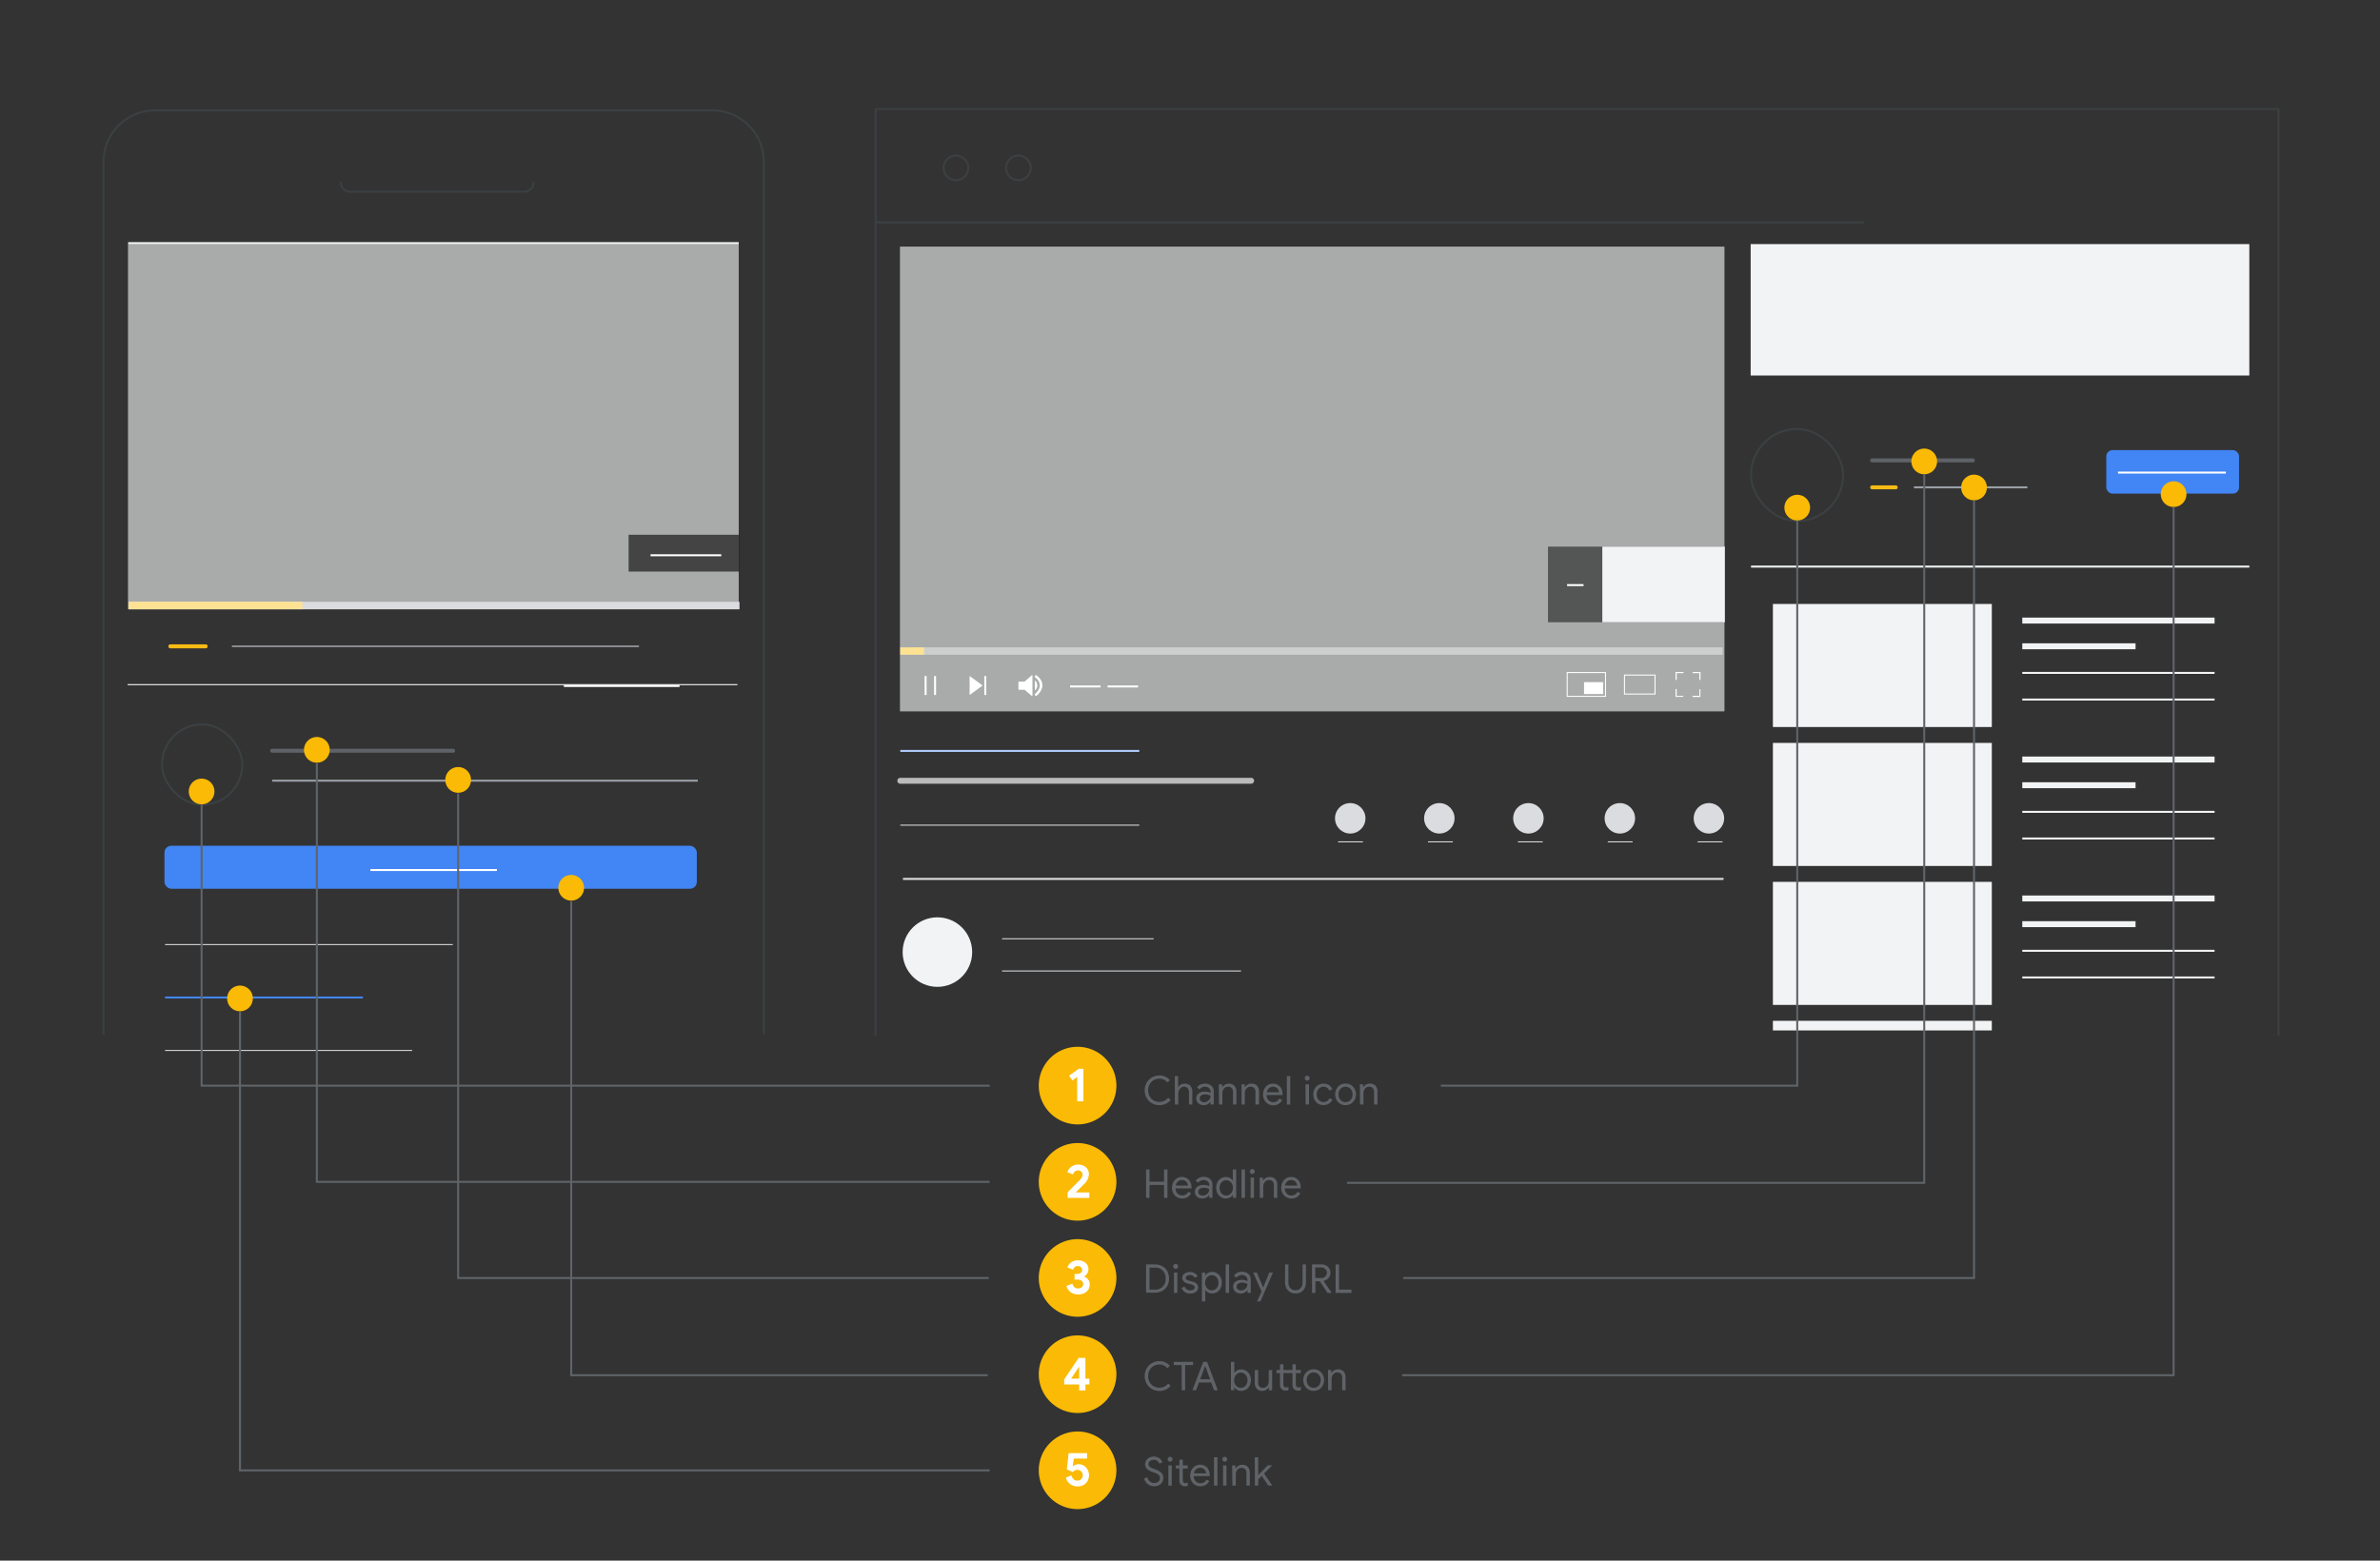 <svg id="Layer_1" data-name="Layer 1" xmlns="http://www.w3.org/2000/svg" xmlns:xlink="http://www.w3.org/1999/xlink" viewBox="0 0 1200 787"><rect x="0" y="0" width="1200" height="787" fill="#333333" stroke="none"/><defs><style>.cls-1,.cls-12,.cls-13,.cls-14,.cls-15,.cls-2,.cls-20,.cls-22,.cls-26,.cls-27,.cls-28,.cls-29,.cls-31,.cls-5,.cls-6,.cls-7,.cls-8,.cls-9{fill:none;}.cls-2{stroke:#dadce0;}.cls-12,.cls-15,.cls-2,.cls-20,.cls-22,.cls-26,.cls-29,.cls-31,.cls-5,.cls-8,.cls-9{stroke-miterlimit:10;}.cls-2,.cls-20{stroke-width:0.5px;}.cls-3{fill:#f2f2f2;}.cls-4{fill:#4d4d4d;}.cls-5{stroke:#aecbfa;}.cls-6{stroke:#bbb;}.cls-14,.cls-27,.cls-28,.cls-6,.cls-7{stroke-linecap:round;stroke-linejoin:round;}.cls-12,.cls-6{stroke-width:3px;}.cls-7{stroke:#5f6368;}.cls-14,.cls-7{stroke-width:2px;}.cls-12,.cls-8{stroke:#f1f3f4;}.cls-9{stroke:#dfdfdf;}.cls-10{clip-path:url(#clip-path);}.cls-11{fill:#f1f3f4;}.cls-13,.cls-27{stroke:#3b4043;}.cls-14{stroke:#f8bb16;}.cls-15{stroke:#9aa0a6;}.cls-16{fill:#4285f4;}.cls-17{opacity:0.3;}.cls-18,.cls-23{opacity:0.5;}.cls-19{fill:#fde293;}.cls-20,.cls-22{stroke:#fff;}.cls-21{fill:#fff;}.cls-24{fill:#dadce0;}.cls-25{opacity:0.6;}.cls-26{stroke:#4285f4;}.cls-28,.cls-29{stroke:#3c4043;}.cls-30{fill:#faba05;}.cls-31{stroke:#5f6469;}.cls-32{fill:#5f6368;}</style><clipPath id="clip-path"><rect class="cls-1" x="882.86" y="295.19" width="261.08" height="224.45"/></clipPath></defs><line class="cls-2" x1="720" y1="424.54" x2="732.52" y2="424.54"/><line class="cls-2" x1="765.32" y1="424.54" x2="777.84" y2="424.54"/><line class="cls-2" x1="810.64" y1="424.54" x2="823.16" y2="424.54"/><line class="cls-2" x1="855.96" y1="424.54" x2="868.48" y2="424.54"/><line class="cls-2" x1="674.68" y1="424.54" x2="687.2" y2="424.54"/><path class="cls-3" d="M604.57,251.6a11.59,11.59,0,0,1-.72,4h0a11.6,11.6,0,0,1-3.65,5.06h0a11.61,11.61,0,0,1-6.67,2.53h-.6a11.61,11.61,0,0,1-11.48-9.76,10.49,10.49,0,0,1-.16-1.87,11.37,11.37,0,0,1,.55-3.52A11.62,11.62,0,0,1,592.93,240a11.15,11.15,0,0,1,2.6.3h0a11.66,11.66,0,0,1,6.12,3.64A11.81,11.81,0,0,1,604,248h0A11.53,11.53,0,0,1,604.57,251.6Z"/><path class="cls-4" d="M586.91,250.38l-2.4,4.08-3.06-1a10.49,10.49,0,0,1-.16-1.87,11.42,11.42,0,0,1,.55-3.52c1-.56,3.28-1.69,3.28-1.69Z"/><path class="cls-4" d="M595.53,240.26l-2.4,2.31H588V241a11.57,11.57,0,0,1,7.5-.78Z"/><path class="cls-4" d="M595,246.39l-2.91,4.29L595,255s4.95-1.17,4.95-1.33v-5.31Z"/><path class="cls-4" d="M604,248l-2.34-1.21v-2.9A11.81,11.81,0,0,1,604,248Z"/><path class="cls-4" d="M603.85,255.61h0a11.6,11.6,0,0,1-3.65,5.06l1.71-4.44Z"/><path class="cls-4" d="M594.72,262.06l-1.09,1.06a8.26,8.26,0,0,1-1,.1h-.56a10.7,10.7,0,0,1-5.44-1.47l.53-2.71h5.46Z"/><line class="cls-5" x1="453.94" y1="378.68" x2="574.43" y2="378.68"/><line class="cls-2" x1="453.94" y1="416.12" x2="574.43" y2="416.12"/><line class="cls-2" x1="505.25" y1="473.41" x2="581.67" y2="473.41"/><line class="cls-2" x1="505.25" y1="489.66" x2="625.74" y2="489.66"/><line class="cls-6" x1="453.94" y1="393.74" x2="630.81" y2="393.74"/><line class="cls-7" x1="943.95" y1="232.16" x2="994.72" y2="232.16"/><line class="cls-8" x1="1134.11" y1="285.73" x2="882.86" y2="285.73"/><line class="cls-9" x1="869.01" y1="443.23" x2="455.28" y2="443.23"/><g class="cls-10"><rect class="cls-11" x="893.9" y="304.57" width="110.38" height="62.06"/><line class="cls-12" x1="1019.64" y1="312.95" x2="1116.59" y2="312.95"/><line class="cls-8" x1="1019.64" y1="339.34" x2="1116.59" y2="339.34"/><line class="cls-8" x1="1019.64" y1="352.78" x2="1116.59" y2="352.78"/><line class="cls-12" x1="1019.64" y1="325.91" x2="1076.75" y2="325.91"/><rect class="cls-11" x="893.9" y="374.64" width="110.38" height="62.06"/><line class="cls-12" x1="1019.64" y1="383.02" x2="1116.59" y2="383.02"/><line class="cls-8" x1="1019.64" y1="409.41" x2="1116.59" y2="409.41"/><line class="cls-8" x1="1019.64" y1="422.85" x2="1116.59" y2="422.85"/><line class="cls-12" x1="1019.64" y1="395.98" x2="1076.75" y2="395.98"/><rect class="cls-11" x="893.9" y="444.71" width="110.38" height="62.06"/><line class="cls-12" x1="1019.64" y1="453.09" x2="1116.59" y2="453.09"/><line class="cls-8" x1="1019.64" y1="479.48" x2="1116.59" y2="479.48"/><line class="cls-8" x1="1019.64" y1="492.92" x2="1116.59" y2="492.92"/><line class="cls-12" x1="1019.64" y1="466.05" x2="1076.75" y2="466.05"/><rect class="cls-11" x="893.9" y="514.78" width="110.38" height="62.06"/><line class="cls-12" x1="1019.64" y1="523.16" x2="1116.59" y2="523.16"/><line class="cls-8" x1="1019.64" y1="549.55" x2="1116.59" y2="549.55"/><line class="cls-8" x1="1019.64" y1="562.99" x2="1116.59" y2="562.99"/><line class="cls-12" x1="1019.64" y1="536.12" x2="1076.75" y2="536.12"/></g><rect class="cls-11" x="882.69" y="123.09" width="251.42" height="66.28"/><rect class="cls-11" x="453.82" y="124.38" width="415.61" height="234.32"/><circle class="cls-11" cx="472.64" cy="480.13" r="17.53"/><rect class="cls-13" x="882.87" y="216.32" width="46.43" height="46.43" rx="23.21"/><line class="cls-14" x1="943.95" y1="245.76" x2="955.83" y2="245.76"/><line class="cls-15" x1="965" y1="245.76" x2="1022.21" y2="245.76"/><rect class="cls-16" x="1062" y="226.99" width="66.93" height="21.94" rx="3.1"/><rect class="cls-17" x="453.82" y="124.38" width="415.61" height="234.32"/><g class="cls-18"><path class="cls-11" d="M868.58,330.17H464.11c-2.05,0-10.19-.83-10.19-1.85s8.14-1.86,10.19-1.86H868.58v3.71Z"/></g><path class="cls-19" d="M465.8,330.17H453.92v-3.71h11.87a5.09,5.09,0,0,1,.17,1.83A5.31,5.31,0,0,1,465.8,330.17Z"/><polyline class="cls-20" points="853.42 339.16 857.09 339.16 857.09 342.83"/><line class="cls-20" x1="845.08" y1="351.17" x2="845.08" y2="347.5"/><polyline class="cls-20" points="853.42 339.16 857.09 339.16 857.09 342.83"/><polyline class="cls-20" points="848.7 351.17 845.09 351.17 845.09 347.5"/><polyline class="cls-20" points="845.09 342.83 845.09 339.16 848.75 339.16"/><line class="cls-20" x1="857.09" y1="351.17" x2="853.42" y2="351.17"/><polyline class="cls-20" points="845.09 342.83 845.09 339.16 848.75 339.16"/><polyline class="cls-20" points="857.09 347.55 857.09 351.17 853.42 351.17"/><rect class="cls-20" x="819.06" y="340.43" width="15.41" height="9.57"/><rect class="cls-21" x="798.67" y="344" width="9.66" height="6"/><rect class="cls-20" x="790.17" y="339.16" width="19.33" height="12.01"/><line class="cls-22" x1="466.69" y1="340.93" x2="466.69" y2="350.47"/><line class="cls-22" x1="471.46" y1="340.93" x2="471.46" y2="350.47"/><line class="cls-22" x1="496.79" y1="340.93" x2="496.79" y2="350.47"/><polygon class="cls-21" points="488.88 340.9 488.88 350.5 495.44 345.7 488.88 340.9"/><path class="cls-21" d="M513.5,344v3.63a.2.2,0,0,0,.2.2h2.82a.18.18,0,0,1,.12.05l3.59,3.06a.2.2,0,0,0,.33-.15V340.67a.2.2,0,0,0-.33-.15l-3.59,3.18a.15.15,0,0,1-.13.05H513.7A.2.2,0,0,0,513.5,344Z"/><path class="cls-21" d="M522.78,340.68a.63.63,0,1,0-.79,1,5.14,5.14,0,0,1,2.29,3.91c0,2.34-2.27,4.16-2.29,4.17a.64.64,0,0,0-.1.89.63.63,0,0,0,.49.25.67.67,0,0,0,.4-.14c.11-.09,2.75-2.2,2.77-5.15C525.56,343.82,524.63,342.17,522.78,340.68Z"/><path class="cls-21" d="M521.75,343.53v4.35a.2.2,0,0,0,.35.12,3.89,3.89,0,0,0,.92-2.32,3.53,3.53,0,0,0-.92-2.28A.2.2,0,0,0,521.75,343.53Z"/><line class="cls-22" x1="539.54" y1="346.18" x2="554.91" y2="346.18"/><line class="cls-22" x1="558.45" y1="346.18" x2="573.82" y2="346.18"/><rect class="cls-23" x="780.5" y="275.65" width="88.31" height="38.15"/><rect class="cls-11" x="807.89" y="275.65" width="61.77" height="38.15"/><line class="cls-22" x1="790.13" y1="295.06" x2="798.41" y2="295.06"/><circle class="cls-24" cx="680.79" cy="412.67" r="7.68"/><circle class="cls-24" cx="725.71" cy="412.67" r="7.68"/><circle class="cls-24" cx="770.63" cy="412.67" r="7.68"/><circle class="cls-24" cx="816.73" cy="412.67" r="7.68"/><circle class="cls-24" cx="861.64" cy="412.67" r="7.68"/><rect class="cls-11" x="64.6" y="122.11" width="307.87" height="185.13"/><rect class="cls-17" x="64.6" y="123.05" width="307.87" height="184.19"/><rect class="cls-25" x="316.94" y="269.68" width="55.68" height="18.56"/><rect class="cls-16" x="82.92" y="426.51" width="268.42" height="21.67" rx="3.43"/><line class="cls-22" x1="186.72" y1="438.74" x2="250.55" y2="438.74"/><line class="cls-7" x1="137.22" y1="378.59" x2="228.43" y2="378.59"/><line class="cls-15" x1="137.22" y1="393.69" x2="351.84" y2="393.69"/><line class="cls-14" x1="85.88" y1="325.93" x2="103.7" y2="325.93"/><line class="cls-2" x1="116.92" y1="325.93" x2="322.17" y2="325.93"/><line class="cls-20" x1="64.33" y1="345.25" x2="371.79" y2="345.25"/><line class="cls-2" x1="83.21" y1="476.33" x2="228.31" y2="476.33"/><line class="cls-26" x1="83.21" y1="503.03" x2="183" y2="503.03"/><line class="cls-2" x1="83.21" y1="529.73" x2="207.81" y2="529.73"/><rect class="cls-24" x="64.86" y="303.47" width="307.99" height="3.77"/><rect class="cls-19" x="64.86" y="303.47" width="87.59" height="3.77"/><line class="cls-22" x1="328.01" y1="280.01" x2="363.67" y2="280.01"/><line class="cls-22" x1="284.28" y1="345.93" x2="342.63" y2="345.93"/><line class="cls-22" x1="1067.91" y1="238.32" x2="1122.28" y2="238.32"/><path class="cls-13" d="M52.18,521.8V81.65a26,26,0,0,1,26-26H359.13a26,26,0,0,1,26,26V521.8"/><path class="cls-27" d="M171.84,92.06h0a4.62,4.62,0,0,0,4.62,4.62h87.87A4.62,4.62,0,0,0,269,92.06h0"/><path class="cls-28" d="M441.5,521.8V55h707.34V521.8"/><path class="cls-28" d="M441.5,112.13h498"/><path class="cls-29" d="M482,90.88a6.21,6.21,0,1,0-6.2-6.2A6.21,6.21,0,0,0,482,90.88Z"/><path class="cls-29" d="M513.47,90.88a6.21,6.21,0,1,0-6.2-6.2A6.2,6.2,0,0,0,513.47,90.88Z"/><rect class="cls-13" x="81.69" y="365.32" width="40.49" height="40.49" rx="20.24"/><circle class="cls-30" cx="231" cy="393.3" r="6.5"/><polyline class="cls-31" points="231 400.08 231 644.5 498.5 644.5"/><circle class="cls-30" cx="159.75" cy="378.14" r="6.5"/><polyline class="cls-31" points="159.75 384.92 159.75 596 499 596"/><circle class="cls-30" cx="101.65" cy="399.13" r="6.5"/><polyline class="cls-31" points="101.65 405.83 101.65 547.5 499 547.5"/><circle class="cls-30" cx="288" cy="447.69" r="6.5"/><polyline class="cls-31" points="288 454.47 288 693.5 498 693.5"/><circle class="cls-30" cx="121" cy="503.5" r="6.5"/><polyline class="cls-31" points="121 510.28 121 741.5 499 741.5"/><circle class="cls-30" cx="906.17" cy="256" r="6.5"/><polyline class="cls-31" points="906.17 262.5 906.17 547.5 726.5 547.5"/><circle class="cls-30" cx="970.2" cy="232.69" r="6.5"/><polyline class="cls-31" points="970.2 239.19 970.2 596.5 679.16 596.5"/><circle class="cls-30" cx="1095.94" cy="249.19" r="6.5"/><polyline class="cls-31" points="1095.94 255.69 1095.94 693.5 707 693.5"/><circle class="cls-30" cx="995.31" cy="245.84" r="6.5"/><polyline class="cls-31" points="995.31 252.34 995.31 644.5 707.5 644.5"/><path class="cls-32" d="M580.8,556.36a7.18,7.18,0,0,1-2.67-2.69,8,8,0,0,1,0-7.62,7.11,7.11,0,0,1,2.67-2.69,7.35,7.35,0,0,1,3.78-1,7,7,0,0,1,2.93.6,6.53,6.53,0,0,1,2.31,1.74l-1.22,1.18a5.18,5.18,0,0,0-1.79-1.44,5.11,5.11,0,0,0-2.23-.46,5.72,5.72,0,0,0-2.86.73,5.32,5.32,0,0,0-2.07,2.06,6.51,6.51,0,0,0,0,6.14,5.46,5.46,0,0,0,2.07,2.06,5.82,5.82,0,0,0,2.86.73,5.62,5.62,0,0,0,4.42-2.14l1.24,1.2a7,7,0,0,1-2.45,1.87,7.79,7.79,0,0,1-7-.29Z"/><path class="cls-32" d="M592.34,542.7H594v4.22l-.08,1.4H594a3.27,3.27,0,0,1,1.33-1.3,3.92,3.92,0,0,1,2-.52,3.61,3.61,0,0,1,2.84,1.09,4.16,4.16,0,0,1,1,2.89V557h-1.7v-6.28a2.67,2.67,0,0,0-.7-2A2.55,2.55,0,0,0,597,548a2.48,2.48,0,0,0-1.47.48,3.53,3.53,0,0,0-1.45,2.82V557h-1.7Z"/><path class="cls-32" d="M605,556.9a3.34,3.34,0,0,1-1.36-1.21,3.26,3.26,0,0,1-.48-1.75,3,3,0,0,1,1.22-2.53,5,5,0,0,1,3.08-.91,6.68,6.68,0,0,1,1.71.2,4.08,4.08,0,0,1,1.21.46v-.62a2.31,2.31,0,0,0-.8-1.83,3,3,0,0,0-2-.69,3.39,3.39,0,0,0-1.57.37,2.8,2.8,0,0,0-1.15,1l-1.28-1A4,4,0,0,1,605.2,547a5.22,5.22,0,0,1,2.34-.52,4.61,4.61,0,0,1,3.26,1.09,3.81,3.81,0,0,1,1.18,3V557h-1.62v-1.46h-.08a3.65,3.65,0,0,1-1.32,1.26,3.9,3.9,0,0,1-2,.52A4.46,4.46,0,0,1,605,556.9Zm3.76-1.5a3.42,3.42,0,0,0,1.18-1.18,3.18,3.18,0,0,0,.44-1.62,3.89,3.89,0,0,0-1.18-.52,5.14,5.14,0,0,0-1.48-.2,3.26,3.26,0,0,0-2.11.58,1.84,1.84,0,0,0-.71,1.5,1.66,1.66,0,0,0,.64,1.36,2.54,2.54,0,0,0,1.62.52A3.11,3.11,0,0,0,608.74,555.4Z"/><path class="cls-32" d="M614.54,546.82h1.62v1.5h.08a3.41,3.41,0,0,1,1.34-1.29,3.8,3.8,0,0,1,2-.53,3.58,3.58,0,0,1,2.81,1.07,4.14,4.14,0,0,1,1,2.91V557h-1.7v-6.28a2.72,2.72,0,0,0-.68-2.06,2.58,2.58,0,0,0-1.86-.64,2.45,2.45,0,0,0-1.47.46,3.07,3.07,0,0,0-1,1.21,3.57,3.57,0,0,0-.36,1.57V557h-1.7Z"/><path class="cls-32" d="M626,546.82h1.62v1.5h.08A3.41,3.41,0,0,1,629,547a3.8,3.8,0,0,1,2-.53,3.58,3.58,0,0,1,2.81,1.07,4.14,4.14,0,0,1,1,2.91V557H633v-6.28a2.72,2.72,0,0,0-.68-2.06,2.58,2.58,0,0,0-1.86-.64,2.45,2.45,0,0,0-1.47.46,3.07,3.07,0,0,0-1,1.21,3.57,3.57,0,0,0-.36,1.57V557H626Z"/><path class="cls-32" d="M639.3,556.64a4.88,4.88,0,0,1-1.81-1.93,5.9,5.9,0,0,1-.65-2.77,6,6,0,0,1,.61-2.71,4.81,4.81,0,0,1,1.74-2,4.57,4.57,0,0,1,2.59-.74,4.86,4.86,0,0,1,2.6.67,4.39,4.39,0,0,1,1.69,1.85,6,6,0,0,1,.59,2.7,3.28,3.28,0,0,1,0,.52h-8.08a4.1,4.1,0,0,0,.56,2,3.24,3.24,0,0,0,1.27,1.2,3.52,3.52,0,0,0,1.61.4,3.28,3.28,0,0,0,3-1.84l1.44.7a5.14,5.14,0,0,1-1.78,2,5.38,5.38,0,0,1-5.36,0Zm5.56-5.8a3.38,3.38,0,0,0-.36-1.28,2.71,2.71,0,0,0-1-1.08,3.05,3.05,0,0,0-1.72-.44,2.88,2.88,0,0,0-2,.77,3.64,3.64,0,0,0-1.1,2Z"/><path class="cls-32" d="M648.84,542.7h1.7V557h-1.7Z"/><path class="cls-32" d="M658.24,544.58a1.18,1.18,0,0,1-.36-.86,1.15,1.15,0,0,1,.36-.87,1.24,1.24,0,0,1,1.73,0,1.18,1.18,0,0,1,.35.87,1.21,1.21,0,0,1-.35.86,1.22,1.22,0,0,1-1.73,0Zm0,2.24H660V557h-1.7Z"/><path class="cls-32" d="M664.68,556.63a5,5,0,0,1-1.84-1.94,6.16,6.16,0,0,1,0-5.55,4.78,4.78,0,0,1,1.84-1.94,5.06,5.06,0,0,1,2.66-.7,4.8,4.8,0,0,1,2.79.77,4.19,4.19,0,0,1,1.61,2.05l-1.54.64a3,3,0,0,0-1.13-1.43,3.22,3.22,0,0,0-1.81-.49,3.07,3.07,0,0,0-1.68.49,3.46,3.46,0,0,0-1.25,1.37,4.58,4.58,0,0,0,0,4,3.6,3.6,0,0,0,1.25,1.37,3.16,3.16,0,0,0,1.68.49,3.4,3.4,0,0,0,1.86-.5,3.08,3.08,0,0,0,1.16-1.42l1.52.64a4.49,4.49,0,0,1-1.67,2,4.87,4.87,0,0,1-2.79.78A5.06,5.06,0,0,1,664.68,556.63Z"/><path class="cls-32" d="M675.74,556.62a5,5,0,0,1-1.87-2,5.94,5.94,0,0,1,0-5.48,5,5,0,0,1,1.87-2,5.42,5.42,0,0,1,5.4,0,5,5,0,0,1,1.87,2,5.94,5.94,0,0,1,0,5.48,5.29,5.29,0,0,1-7.27,2Zm4.45-1.29a3.59,3.59,0,0,0,1.3-1.35,4.27,4.27,0,0,0,.49-2.06,4.21,4.21,0,0,0-.49-2.06,3.45,3.45,0,0,0-1.3-1.35,3.38,3.38,0,0,0-1.75-.47,3.47,3.47,0,0,0-3.07,1.82,4.1,4.1,0,0,0-.49,2.06,4.16,4.16,0,0,0,.49,2.06,3.47,3.47,0,0,0,3.07,1.82A3.48,3.48,0,0,0,680.19,555.33Z"/><path class="cls-32" d="M685.66,546.82h1.62v1.5h.08A3.34,3.34,0,0,1,688.7,547a3.77,3.77,0,0,1,2-.53,3.59,3.59,0,0,1,2.81,1.07,4.14,4.14,0,0,1,1,2.91V557h-1.7v-6.28a2.72,2.72,0,0,0-.68-2.06,2.61,2.61,0,0,0-1.86-.64,2.45,2.45,0,0,0-1.47.46,3,3,0,0,0-1,1.21,3.57,3.57,0,0,0-.36,1.57V557h-1.7Z"/><path class="cls-32" d="M577.86,589.75h1.7v6.18h7.36v-6.18h1.7v14.32h-1.7v-6.52h-7.36v6.52h-1.7Z"/><path class="cls-32" d="M593.4,603.69a4.81,4.81,0,0,1-1.81-1.93,5.87,5.87,0,0,1-.65-2.77,6.08,6.08,0,0,1,.61-2.71,5,5,0,0,1,1.74-2,4.65,4.65,0,0,1,2.59-.74,5,5,0,0,1,2.6.67,4.51,4.51,0,0,1,1.69,1.85,6,6,0,0,1,.59,2.7,3.2,3.2,0,0,1,0,.52h-8.08a4,4,0,0,0,.56,2,3.17,3.17,0,0,0,1.27,1.2,3.4,3.4,0,0,0,1.61.4,3.26,3.26,0,0,0,3-1.84l1.44.7a5,5,0,0,1-1.78,1.95,5.38,5.38,0,0,1-5.36,0Zm5.56-5.8a3.48,3.48,0,0,0-.36-1.28,2.85,2.85,0,0,0-1-1.08,3.14,3.14,0,0,0-1.72-.44,2.93,2.93,0,0,0-2,.77,3.68,3.68,0,0,0-1.1,2Z"/><path class="cls-32" d="M604.3,604a3.2,3.2,0,0,1-1.84-3,3,3,0,0,1,1.22-2.53,5,5,0,0,1,3.08-.91,7.16,7.16,0,0,1,1.71.2,4.72,4.72,0,0,1,1.21.46v-.62a2.31,2.31,0,0,0-.8-1.83,3,3,0,0,0-2-.69,3.52,3.52,0,0,0-1.57.37,2.87,2.87,0,0,0-1.15,1l-1.28-1a4.1,4.1,0,0,1,1.66-1.44,5.35,5.35,0,0,1,2.34-.52,4.65,4.65,0,0,1,3.26,1.09,3.84,3.84,0,0,1,1.18,3v6.46h-1.62v-1.46h-.08a3.49,3.49,0,0,1-1.32,1.26,3.8,3.8,0,0,1-2,.52A4.33,4.33,0,0,1,604.3,604Zm3.76-1.5a3.26,3.26,0,0,0,1.18-1.18,3.13,3.13,0,0,0,.44-1.62,4.46,4.46,0,0,0-1.18-.52,5.51,5.51,0,0,0-1.48-.2,3.32,3.32,0,0,0-2.11.58,1.87,1.87,0,0,0-.71,1.5,1.65,1.65,0,0,0,.64,1.36,2.48,2.48,0,0,0,1.62.52A3,3,0,0,0,608.06,602.45Z"/><path class="cls-32" d="M615.61,603.69a4.89,4.89,0,0,1-1.75-1.93,6.38,6.38,0,0,1,0-5.57,5,5,0,0,1,1.75-1.94,4.63,4.63,0,0,1,2.49-.7,4.12,4.12,0,0,1,2.08.53,3.94,3.94,0,0,1,1.4,1.31h.08l-.08-1.42v-4.22h1.7v14.32h-1.62v-1.5h-.08a3.9,3.9,0,0,1-1.4,1.29,4,4,0,0,1-2.08.53A4.54,4.54,0,0,1,615.61,603.69Zm4.34-1.32a3.48,3.48,0,0,0,1.24-1.36,4.27,4.27,0,0,0,.47-2,4.32,4.32,0,0,0-.47-2,3.55,3.55,0,0,0-1.24-1.36,3.13,3.13,0,0,0-3.33,0,3.46,3.46,0,0,0-1.25,1.37,4.62,4.62,0,0,0,0,4.06,3.4,3.4,0,0,0,1.25,1.37,3.13,3.13,0,0,0,3.33,0Z"/><path class="cls-32" d="M626,589.75h1.7v14.32H626Z"/><path class="cls-32" d="M630.56,591.63a1.16,1.16,0,0,1-.36-.86,1.19,1.19,0,0,1,.36-.87,1.21,1.21,0,0,1,.86-.35,1.18,1.18,0,0,1,.87.35,1.22,1.22,0,0,1,.35.87,1.19,1.19,0,0,1-.35.86,1.15,1.15,0,0,1-.87.36A1.18,1.18,0,0,1,630.56,591.63Zm0,2.24h1.7v10.2h-1.7Z"/><path class="cls-32" d="M635.14,593.87h1.62v1.5h.08a3.48,3.48,0,0,1,1.34-1.29,3.87,3.87,0,0,1,2-.53,3.63,3.63,0,0,1,2.81,1.07,4.18,4.18,0,0,1,1,2.91v6.54h-1.7v-6.28a2.75,2.75,0,0,0-.68-2.06,2.66,2.66,0,0,0-1.86-.64,2.51,2.51,0,0,0-1.47.46,3.06,3.06,0,0,0-1,1.21,3.61,3.61,0,0,0-.36,1.57v5.74h-1.7Z"/><path class="cls-32" d="M648.48,603.69a4.81,4.81,0,0,1-1.81-1.93A5.75,5.75,0,0,1,646,599a6.08,6.08,0,0,1,.61-2.71,4.86,4.86,0,0,1,1.74-2,4.62,4.62,0,0,1,2.59-.74,5,5,0,0,1,2.6.67,4.58,4.58,0,0,1,1.69,1.85,6,6,0,0,1,.59,2.7,4.92,4.92,0,0,1,0,.52h-8.08a3.93,3.93,0,0,0,.56,2,3.11,3.11,0,0,0,1.27,1.2,3.4,3.4,0,0,0,1.61.4,3.26,3.26,0,0,0,3-1.84l1.44.7a5,5,0,0,1-1.78,1.95,5.38,5.38,0,0,1-5.36,0Zm5.56-5.8a3.48,3.48,0,0,0-.36-1.28,2.93,2.93,0,0,0-1-1.08,3.14,3.14,0,0,0-1.72-.44,2.93,2.93,0,0,0-2,.77,3.68,3.68,0,0,0-1.1,2Z"/><path class="cls-32" d="M577.86,637.63h4.32a7.73,7.73,0,0,1,3.84.91,6.26,6.26,0,0,1,2.52,2.53,8.3,8.3,0,0,1,0,7.44A6.33,6.33,0,0,1,586,651a7.84,7.84,0,0,1-3.84.91h-4.32Zm4.32,12.7a5.1,5.1,0,0,0,5.52-5.54,5.1,5.1,0,0,0-5.52-5.54h-2.62v11.08Z"/><path class="cls-32" d="M591.92,639.51a1.18,1.18,0,0,1-.36-.86,1.15,1.15,0,0,1,.36-.87,1.17,1.17,0,0,1,.86-.35,1.15,1.15,0,0,1,.87.35,1.18,1.18,0,0,1,.35.87,1.21,1.21,0,0,1-.35.86,1.15,1.15,0,0,1-.87.36A1.18,1.18,0,0,1,591.92,639.51Zm0,2.24h1.7V652h-1.7Z"/><path class="cls-32" d="M597.32,651.5a4.28,4.28,0,0,1-1.56-2l1.52-.68a3.08,3.08,0,0,0,1.13,1.42,2.94,2.94,0,0,0,1.65.5,3.24,3.24,0,0,0,1.64-.39,1.23,1.23,0,0,0,.68-1.11,1.21,1.21,0,0,0-.54-1,4.89,4.89,0,0,0-1.7-.67l-1.24-.32a4.47,4.47,0,0,1-2-1,2.57,2.57,0,0,1-.25-3.41,3.32,3.32,0,0,1,1.41-1,5,5,0,0,1,1.9-.36,4.83,4.83,0,0,1,2.39.58,3.21,3.21,0,0,1,1.49,1.62l-1.48.68a2.46,2.46,0,0,0-2.42-1.36,2.74,2.74,0,0,0-1.47.39,1.14,1.14,0,0,0-.63,1,1.13,1.13,0,0,0,.44.91,3.56,3.56,0,0,0,1.32.57l1.48.38a4.85,4.85,0,0,1,2.26,1.13,2.46,2.46,0,0,1,.76,1.83,2.68,2.68,0,0,1-.54,1.65,3.54,3.54,0,0,1-1.46,1.09,5.33,5.33,0,0,1-2,.38A4.69,4.69,0,0,1,597.32,651.5Z"/><path class="cls-32" d="M606,641.75h1.62v1.52h.08a3.67,3.67,0,0,1,1.39-1.31,4.09,4.09,0,0,1,2.09-.53,4.54,4.54,0,0,1,2.49.7,4.85,4.85,0,0,1,1.75,1.94,6.38,6.38,0,0,1,0,5.57,5,5,0,0,1-1.75,1.93,4.63,4.63,0,0,1-2.49.7,4.19,4.19,0,0,1-2.09-.53,3.87,3.87,0,0,1-1.39-1.29h-.08l.08,1.4v4.42H606Zm6.66,8.5a3.48,3.48,0,0,0,1.24-1.36,4.32,4.32,0,0,0,.46-2,4.26,4.26,0,0,0-.46-2,3.41,3.41,0,0,0-1.24-1.36,3.13,3.13,0,0,0-3.33,0,3.48,3.48,0,0,0-1.24,1.36,4.27,4.27,0,0,0-.47,2,4.32,4.32,0,0,0,.47,2,3.55,3.55,0,0,0,1.24,1.36,3.13,3.13,0,0,0,3.33,0Z"/><path class="cls-32" d="M618,637.63h1.7V652H618Z"/><path class="cls-32" d="M623.6,651.83a3.34,3.34,0,0,1-1.36-1.21,3.26,3.26,0,0,1-.48-1.75,3,3,0,0,1,1.22-2.53,5,5,0,0,1,3.08-.91,6.68,6.68,0,0,1,1.71.2,4.08,4.08,0,0,1,1.21.46v-.62a2.31,2.31,0,0,0-.8-1.83,3,3,0,0,0-2-.69,3.39,3.39,0,0,0-1.57.37,2.8,2.8,0,0,0-1.15,1l-1.28-1a4,4,0,0,1,1.66-1.44,5.22,5.22,0,0,1,2.34-.52,4.61,4.61,0,0,1,3.26,1.09,3.81,3.81,0,0,1,1.18,3V652H629v-1.46h-.08a3.65,3.65,0,0,1-1.32,1.26,3.9,3.9,0,0,1-2,.52A4.46,4.46,0,0,1,623.6,651.83Zm3.76-1.5a3.42,3.42,0,0,0,1.18-1.18,3.18,3.18,0,0,0,.44-1.62,3.89,3.89,0,0,0-1.18-.52,5.14,5.14,0,0,0-1.48-.2,3.26,3.26,0,0,0-2.11.58,1.84,1.84,0,0,0-.71,1.5,1.66,1.66,0,0,0,.64,1.36,2.54,2.54,0,0,0,1.62.52A3.11,3.11,0,0,0,627.36,650.33Z"/><path class="cls-32" d="M636.08,651.31l-4.22-9.56h1.84l3.2,7.58h0l3.08-7.58h1.84l-6.3,14.52H633.8Z"/><path class="cls-32" d="M650.44,651.56a4.93,4.93,0,0,1-1.86-2,6.29,6.29,0,0,1-.66-2.93v-9h1.7v9.1a4.26,4.26,0,0,0,.92,2.83,3.27,3.27,0,0,0,2.64,1.09,3.31,3.31,0,0,0,2.65-1.09,4.21,4.21,0,0,0,.93-2.83v-9.1h1.7v9a6.62,6.62,0,0,1-.63,2.94,4.61,4.61,0,0,1-1.83,2,5.56,5.56,0,0,1-2.82.7A5.3,5.3,0,0,1,650.44,651.56Z"/><path class="cls-32" d="M661.52,637.63h4.84a4.62,4.62,0,0,1,2.2.54,4.23,4.23,0,0,1,1.63,1.51,4.16,4.16,0,0,1,.16,4.05,4.18,4.18,0,0,1-1.24,1.44,4.68,4.68,0,0,1-1.75.78l0,.06,4,5.86V652h-2l-3.9-5.84h-2.24V652h-1.7Zm4.74,6.9a3,3,0,0,0,1.39-.34,2.8,2.8,0,0,0,1-1,2.51,2.51,0,0,0,.39-1.37,2.49,2.49,0,0,0-.34-1.26,2.7,2.7,0,0,0-1-1,2.57,2.57,0,0,0-1.41-.38h-3.16v5.28Z"/><path class="cls-32" d="M673.44,637.63h1.7v12.7h6.26V652h-8Z"/><path class="cls-32" d="M580.8,700.43a7.11,7.11,0,0,1-2.67-2.69,8,8,0,0,1,0-7.62,7.18,7.18,0,0,1,2.67-2.69,7.45,7.45,0,0,1,3.78-1,7,7,0,0,1,2.93.6,6.53,6.53,0,0,1,2.31,1.74L588.6,690a5.42,5.42,0,0,0-1.79-1.44,5.26,5.26,0,0,0-2.23-.46,5.82,5.82,0,0,0-2.86.73,5.46,5.46,0,0,0-2.07,2.06,6.51,6.51,0,0,0,0,6.14,5.32,5.32,0,0,0,2.07,2.06,5.72,5.72,0,0,0,2.86.73,5.59,5.59,0,0,0,4.42-2.14l1.24,1.2a6.93,6.93,0,0,1-2.45,1.87,7.46,7.46,0,0,1-3.21.69A7.35,7.35,0,0,1,580.8,700.43Z"/><path class="cls-32" d="M595.82,688.39h-4v-1.62h9.72v1.62h-4v12.7h-1.7Z"/><path class="cls-32" d="M606.68,686.77h1.92L614,701.09h-1.86l-1.44-3.94h-6.2l-1.44,3.94h-1.86Zm3.48,8.78-1.92-5.16-.56-1.54h-.08l-.56,1.54-1.92,5.16Z"/><path class="cls-32" d="M623.73,700.88a3.71,3.71,0,0,1-1.39-1.29h-.08v1.5h-1.62V686.77h1.7V691l-.08,1.42h.08a3.75,3.75,0,0,1,1.39-1.31,4.19,4.19,0,0,1,2.09-.53,4.63,4.63,0,0,1,2.49.7,5,5,0,0,1,1.75,1.94,6.38,6.38,0,0,1,0,5.57,4.89,4.89,0,0,1-1.75,1.93,4.54,4.54,0,0,1-2.49.7A4.09,4.09,0,0,1,623.73,700.88Zm3.57-1.49a3.41,3.41,0,0,0,1.24-1.36,4.26,4.26,0,0,0,.46-2,4.32,4.32,0,0,0-.46-2,3.48,3.48,0,0,0-1.24-1.36,3.13,3.13,0,0,0-3.33,0,3.55,3.55,0,0,0-1.24,1.36,4.32,4.32,0,0,0-.47,2,4.27,4.27,0,0,0,.47,2,3.48,3.48,0,0,0,1.24,1.36,3.13,3.13,0,0,0,3.33,0Z"/><path class="cls-32" d="M633.67,700.33a4.33,4.33,0,0,1-1-3v-6.42h1.7v6.16a3,3,0,0,0,.66,2.14,2.34,2.34,0,0,0,1.78.68,2.63,2.63,0,0,0,1.53-.46,3,3,0,0,0,1-1.2,3.38,3.38,0,0,0,.37-1.56v-5.76h1.7v10.2h-1.62v-1.48h-.08a3.32,3.32,0,0,1-1.34,1.28,3.89,3.89,0,0,1-2,.52A3.58,3.58,0,0,1,633.67,700.33Z"/><path class="cls-32" d="M647.07,701.05a2.56,2.56,0,0,1-.89-.54,2.75,2.75,0,0,1-.8-2.1v-6H643.6v-1.54h1.78V688h1.7v2.88h4.6V688h1.68v2.88h2.5v1.54h-2.5V698a1.86,1.86,0,0,0,.34,1.24,1.35,1.35,0,0,0,1.1.44,1.91,1.91,0,0,0,1.1-.34V701a2.35,2.35,0,0,1-.6.2,4.11,4.11,0,0,1-.78.06,3.14,3.14,0,0,1-1.16-.2,2.51,2.51,0,0,1-.9-.54,2.32,2.32,0,0,1-.59-.89,3.38,3.38,0,0,1-.19-1.21v-6h-4.6V698a2,2,0,0,0,.32,1.24,1.35,1.35,0,0,0,1.1.44,1.92,1.92,0,0,0,1.12-.34V701a2.3,2.3,0,0,1-.61.2,4.3,4.3,0,0,1-.79.06A3.09,3.09,0,0,1,647.07,701.05Z"/><path class="cls-32" d="M659.66,700.69a5,5,0,0,1-1.87-2,5.94,5.94,0,0,1,0-5.48,5.2,5.2,0,0,1,9.14,0,5.94,5.94,0,0,1,0,5.48,5,5,0,0,1-1.87,2,5.42,5.42,0,0,1-5.4,0Zm4.45-1.29a3.45,3.45,0,0,0,1.3-1.35,4.1,4.1,0,0,0,.49-2.06,4.16,4.16,0,0,0-.49-2.06,3.59,3.59,0,0,0-1.3-1.35,3.45,3.45,0,0,0-1.75-.47,3.47,3.47,0,0,0-3.07,1.82,4.16,4.16,0,0,0-.49,2.06,4.1,4.1,0,0,0,.49,2.06,3.47,3.47,0,0,0,3.07,1.82A3.36,3.36,0,0,0,664.11,699.4Z"/><path class="cls-32" d="M669.58,690.89h1.62v1.5h.08a3.55,3.55,0,0,1,1.34-1.29,3.9,3.9,0,0,1,2-.53,3.61,3.61,0,0,1,2.81,1.07,4.18,4.18,0,0,1,1,2.91v6.54h-1.7v-6.28a2.75,2.75,0,0,0-.68-2.06,2.62,2.62,0,0,0-1.86-.64,2.51,2.51,0,0,0-1.47.46,3.14,3.14,0,0,0-1,1.21,3.61,3.61,0,0,0-.36,1.57v5.74h-1.7Z"/><path class="cls-32" d="M579.77,749.06a5.3,5.3,0,0,1-1.79-1.32,5.16,5.16,0,0,1-1.12-2.11l1.62-.66a4.17,4.17,0,0,0,1.26,2.1,3.12,3.12,0,0,0,2.16.82,3.28,3.28,0,0,0,2.1-.67,2.19,2.19,0,0,0,.86-1.83,2.11,2.11,0,0,0-.73-1.65,7.27,7.27,0,0,0-2.39-1.21l-.9-.32a7.15,7.15,0,0,1-2.48-1.42,3.13,3.13,0,0,1-1-2.44,3.45,3.45,0,0,1,.56-1.89,4,4,0,0,1,1.56-1.39,5.19,5.19,0,0,1,4.4-.06,4.61,4.61,0,0,1,1.47,1.12,4.27,4.27,0,0,1,.77,1.3l-1.58.68a2.87,2.87,0,0,0-.93-1.34,2.8,2.8,0,0,0-1.87-.6,3,3,0,0,0-1.88.62,1.93,1.93,0,0,0-.78,1.56,1.67,1.67,0,0,0,.66,1.37,6.49,6.49,0,0,0,2,1l.94.32a7.91,7.91,0,0,1,2.84,1.65,3.58,3.58,0,0,1,1,2.69,3.75,3.75,0,0,1-.71,2.32,4.12,4.12,0,0,1-1.79,1.38,5.71,5.71,0,0,1-2.22.44A5.07,5.07,0,0,1,579.77,749.06Z"/><path class="cls-32" d="M589.1,736.75a1.16,1.16,0,0,1-.36-.86,1.19,1.19,0,0,1,.36-.87,1.21,1.21,0,0,1,.86-.35,1.18,1.18,0,0,1,.87.35,1.22,1.22,0,0,1,.35.87,1.19,1.19,0,0,1-.35.86,1.15,1.15,0,0,1-.87.36A1.18,1.18,0,0,1,589.1,736.75Zm0,2.24h1.7v10.2h-1.7Z"/><path class="cls-32" d="M596.35,749.31a2.74,2.74,0,0,1-.89-.55,2.86,2.86,0,0,1-.8-2.14v-6.09h-1.78V739h1.78v-2.88h1.7V739h2.5v1.54h-2.5v5.68a2.06,2.06,0,0,0,.32,1.27,1.35,1.35,0,0,0,1.1.45,1.92,1.92,0,0,0,1.12-.34v1.66a2.3,2.3,0,0,1-.61.2,4.3,4.3,0,0,1-.79.06A3.31,3.31,0,0,1,596.35,749.31Z"/><path class="cls-32" d="M602.58,748.81a4.81,4.81,0,0,1-1.81-1.93,5.87,5.87,0,0,1-.65-2.77,6.08,6.08,0,0,1,.61-2.71,5,5,0,0,1,1.74-2,4.65,4.65,0,0,1,2.59-.74,5,5,0,0,1,2.6.67,4.51,4.51,0,0,1,1.69,1.85,6,6,0,0,1,.59,2.7,3.28,3.28,0,0,1,0,.52h-8.08a4,4,0,0,0,.56,2,3.24,3.24,0,0,0,1.27,1.2,3.4,3.4,0,0,0,1.61.4,3.26,3.26,0,0,0,3-1.84l1.44.7a5.07,5.07,0,0,1-1.78,1.95,5.38,5.38,0,0,1-5.36,0Zm5.56-5.8a3.48,3.48,0,0,0-.36-1.28,2.78,2.78,0,0,0-1-1.08,3.14,3.14,0,0,0-1.72-.44,2.93,2.93,0,0,0-2,.77,3.68,3.68,0,0,0-1.1,2Z"/><path class="cls-32" d="M612.12,734.87h1.7v14.32h-1.7Z"/><path class="cls-32" d="M616.68,736.75a1.16,1.16,0,0,1-.36-.86,1.19,1.19,0,0,1,.36-.87,1.21,1.21,0,0,1,.86-.35,1.18,1.18,0,0,1,.87.35,1.22,1.22,0,0,1,.35.87,1.19,1.19,0,0,1-.35.86,1.15,1.15,0,0,1-.87.36A1.18,1.18,0,0,1,616.68,736.75Zm0,2.24h1.7v10.2h-1.7Z"/><path class="cls-32" d="M621.26,739h1.62v1.5H623a3.48,3.48,0,0,1,1.34-1.29,3.9,3.9,0,0,1,2-.53,3.61,3.61,0,0,1,2.81,1.07,4.18,4.18,0,0,1,1,2.91v6.54h-1.7v-6.28a2.73,2.73,0,0,0-.68-2.06,2.62,2.62,0,0,0-1.86-.64,2.51,2.51,0,0,0-1.47.46,3.14,3.14,0,0,0-1,1.21,3.61,3.61,0,0,0-.36,1.57v5.74h-1.7Z"/><path class="cls-32" d="M632.68,734.87h1.7v9l4.8-4.88h2.16v.08l-4,4,4.12,6v.08h-2l-3.28-4.9-1.76,1.76v3.14h-1.7Z"/><path class="cls-30" d="M562.89,547.46a19.57,19.57,0,1,1-19.57-19.57,19.57,19.57,0,0,1,19.57,19.57"/><path class="cls-30" d="M562.89,596a19.57,19.57,0,1,1-19.57-19.57A19.57,19.57,0,0,1,562.89,596"/><path class="cls-30" d="M562.89,644.46a19.57,19.57,0,1,1-19.57-19.57,19.57,19.57,0,0,1,19.57,19.57"/><path class="cls-30" d="M562.89,741.46a19.57,19.57,0,1,1-19.57-19.57,19.57,19.57,0,0,1,19.57,19.57"/><path class="cls-30" d="M562.89,693a19.57,19.57,0,1,1-19.57-19.57A19.57,19.57,0,0,1,562.89,693"/><path class="cls-21" d="M543.12,543.07l-2.48,1.8-1.58-2.42,4.82-3.48h2.38v16.42h-3.14Z"/><path class="cls-21" d="M538.3,601.22q5-5,6-6a7.3,7.3,0,0,0,1.19-1.56,2.94,2.94,0,0,0,.33-1.41,1.86,1.86,0,0,0-.63-1.42,2.66,2.66,0,0,0-3.29,0,3.23,3.23,0,0,0-.88,1.44l-2.84-1.17a5.08,5.08,0,0,1,1-1.82,5.24,5.24,0,0,1,1.83-1.42,5.8,5.8,0,0,1,2.59-.56,6.18,6.18,0,0,1,2.86.64,4.69,4.69,0,0,1,1.9,1.73,4.63,4.63,0,0,1,.67,2.43,7.39,7.39,0,0,1-2.59,5.21c-.71.69-2,2-3.92,3.89l.08.14h6.64v2.76H538.3Z"/><path class="cls-21" d="M539.92,651.71a5.61,5.61,0,0,1-2.2-3.22l3-1.17a3.34,3.34,0,0,0,1,1.81,2.78,2.78,0,0,0,1.87.63,2.71,2.71,0,0,0,1.79-.62,2.07,2.07,0,0,0,0-3.23,3.49,3.49,0,0,0-2.17-.61h-1.42v-2.86h1.3a3,3,0,0,0,1.79-.52,1.81,1.81,0,0,0,.73-1.54A1.71,1.71,0,0,0,545,639a2.2,2.2,0,0,0-1.54-.53,2.27,2.27,0,0,0-1.58.53,2.78,2.78,0,0,0-.84,1.32l-2.86-1.18a5.38,5.38,0,0,1,5.31-3.55,6.33,6.33,0,0,1,2.74.57,4.62,4.62,0,0,1,1.89,1.58,3.89,3.89,0,0,1,.67,2.24,4,4,0,0,1-.61,2.26,3.75,3.75,0,0,1-1.48,1.36v.2a4.35,4.35,0,0,1,2,1.51,4.19,4.19,0,0,1,.74,2.49,4.63,4.63,0,0,1-.72,2.55,5,5,0,0,1-2,1.77,6.57,6.57,0,0,1-3,.65A6.34,6.34,0,0,1,539.92,651.71Z"/><path class="cls-21" d="M544.13,698.17h-7.56v-2.55l7.29-10.84h3.41v10.46h2v2.93h-2v3h-3.14Zm0-2.93v-5.78h-.2l-3.88,5.78Z"/><path class="cls-21" d="M540.77,749.08a5.67,5.67,0,0,1-2.1-1.48,5.42,5.42,0,0,1-1.24-2.46l2.83-1.11a3.74,3.74,0,0,0,1.06,1.93,2.68,2.68,0,0,0,1.92.71,2.57,2.57,0,0,0,1.92-.77,2.83,2.83,0,0,0,0-3.87,2.57,2.57,0,0,0-1.93-.78,2.84,2.84,0,0,0-1.31.3,3.09,3.09,0,0,0-1,.8L537.89,741l.93-8.2h9.27v2.76h-6.65l-.6,3.84.19,0a4.39,4.39,0,0,1,2.86-1,4.9,4.9,0,0,1,2.55.7,5.11,5.11,0,0,1,1.91,2,6.07,6.07,0,0,1,0,5.77,5.31,5.31,0,0,1-2.07,2,6.16,6.16,0,0,1-3,.72A6.47,6.47,0,0,1,540.77,749.08Z"/></svg>